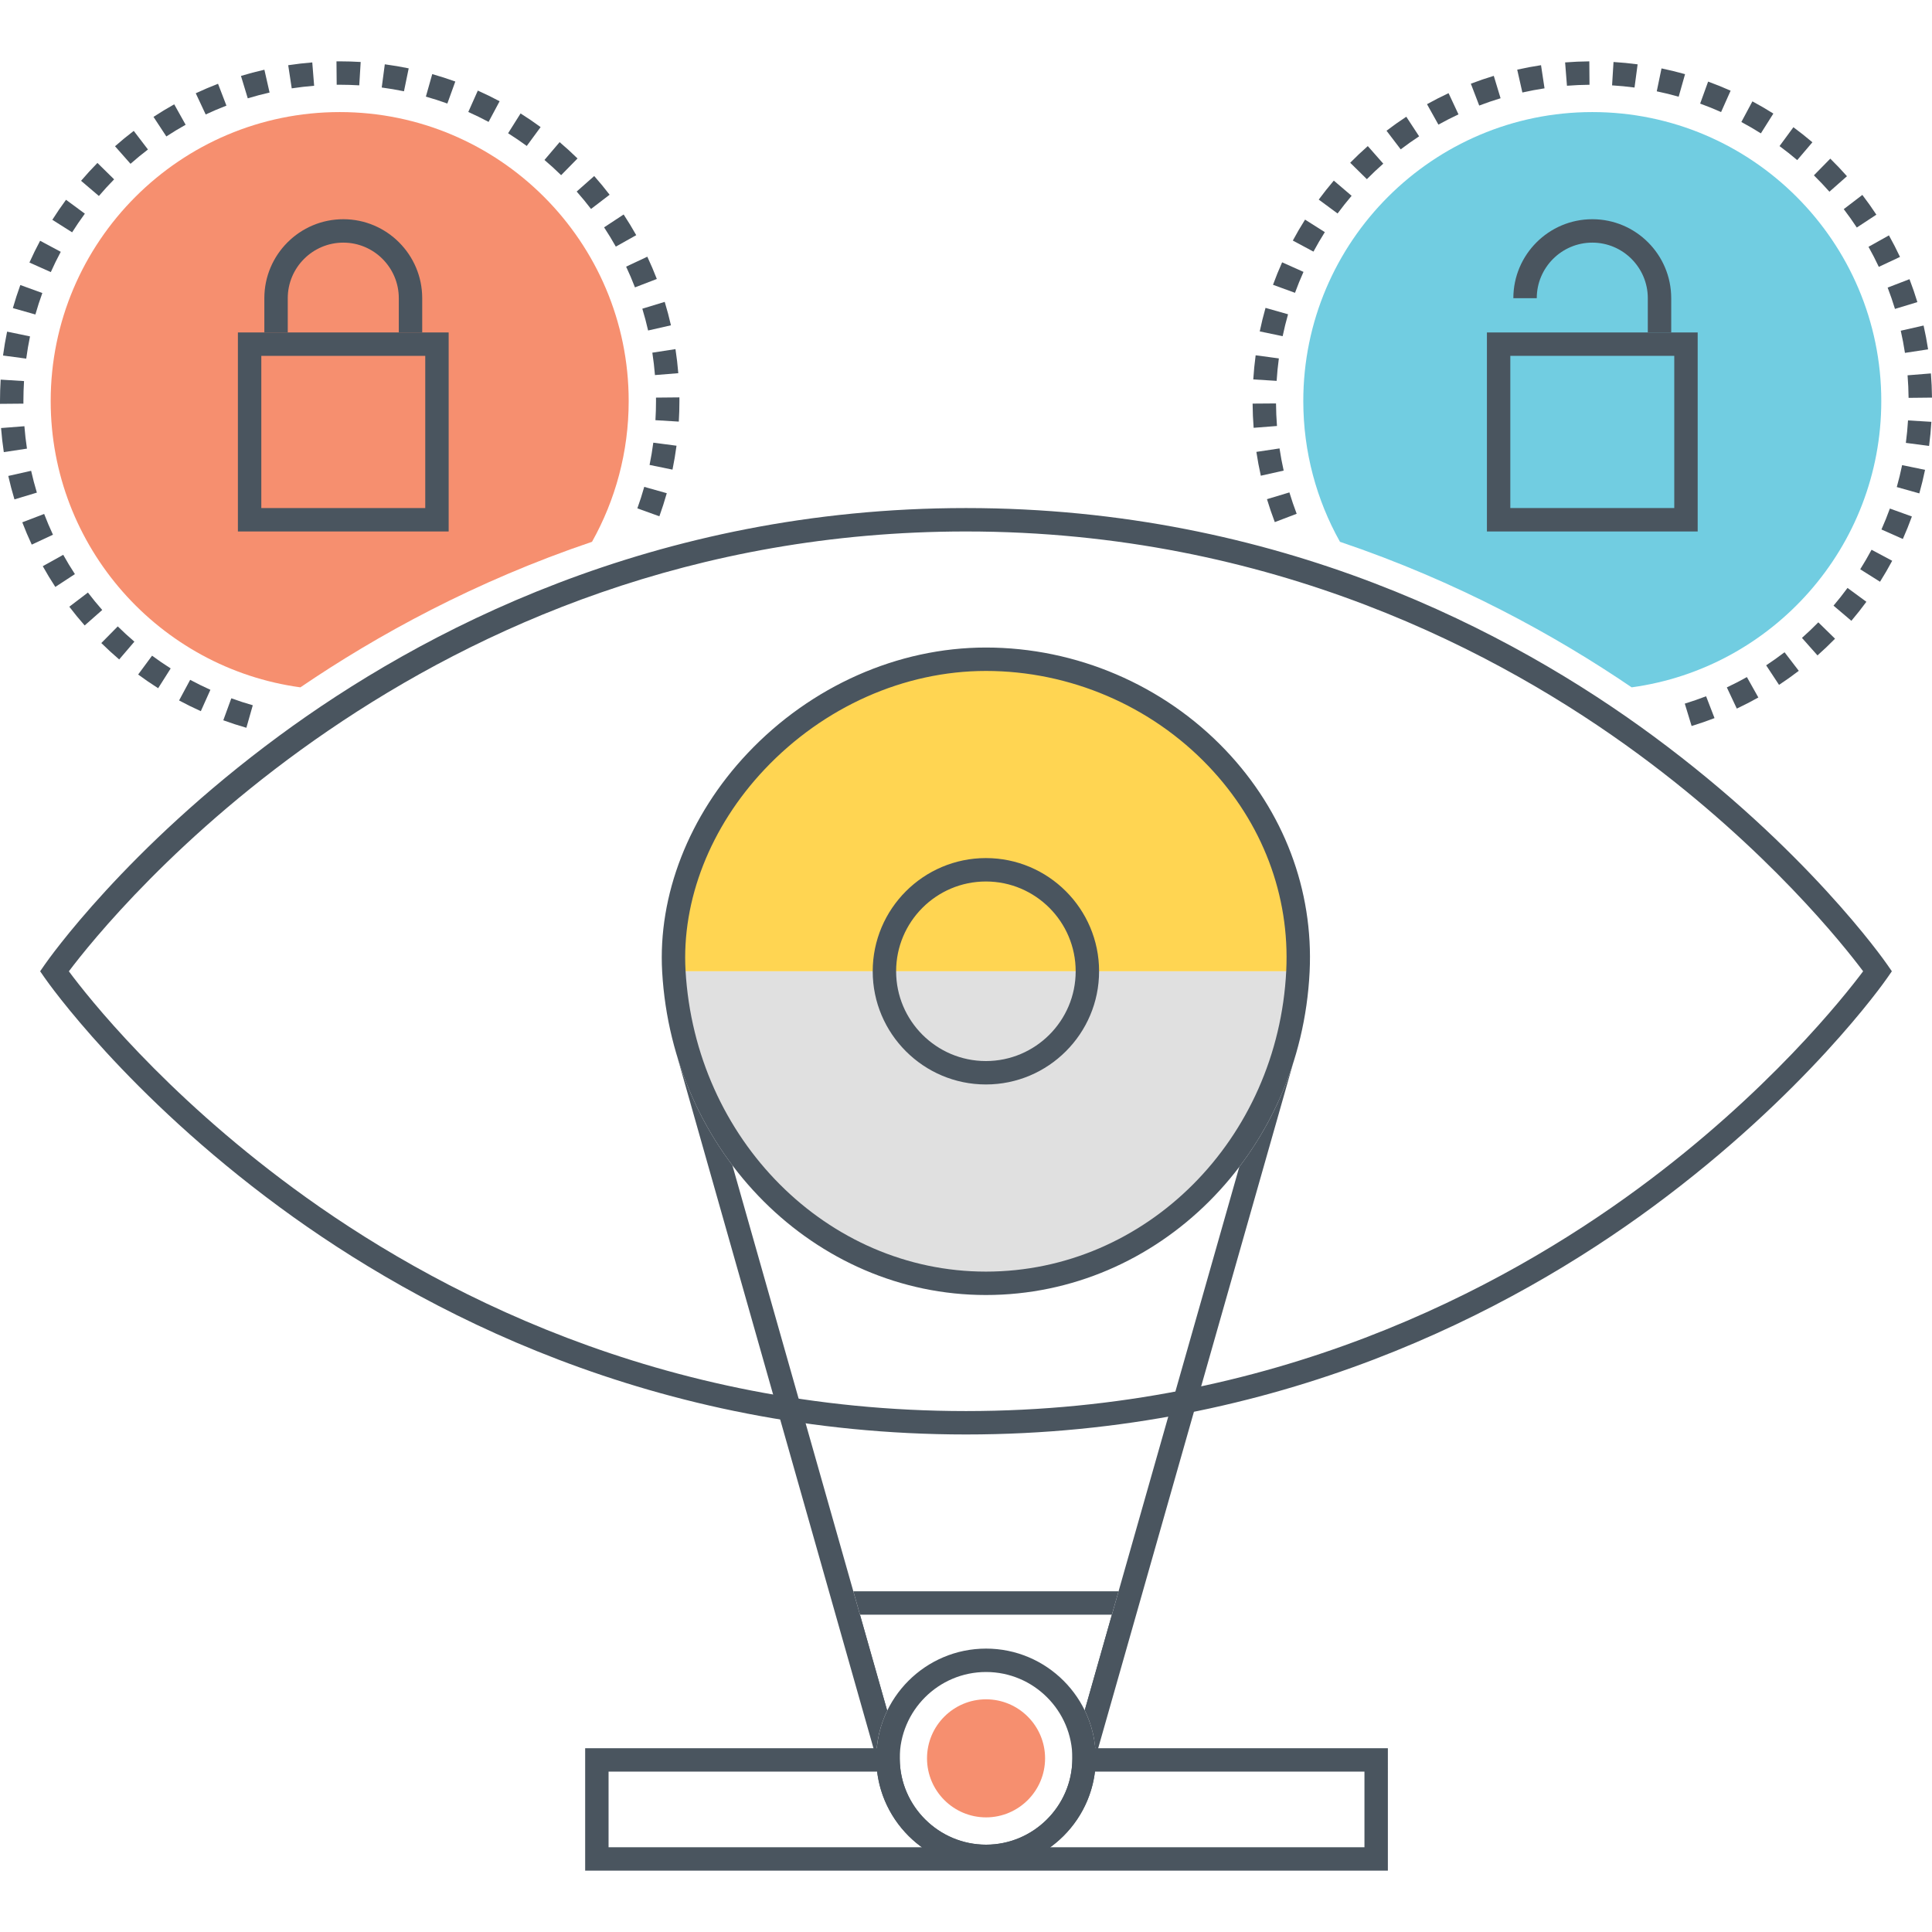 <?xml version="1.0" encoding="utf-8"?>
<!-- Generator: Adobe Illustrator 18.0.0, SVG Export Plug-In . SVG Version: 6.00 Build 0)  -->
<!DOCTYPE svg PUBLIC "-//W3C//DTD SVG 1.1//EN" "http://www.w3.org/Graphics/SVG/1.1/DTD/svg11.dtd">
<svg version="1.1" id="Layer_1" xmlns="http://www.w3.org/2000/svg" xmlns:xlink="http://www.w3.org/1999/xlink" x="0px" y="0px"
	 viewBox="0 0 256 256" style="enable-background:new 0 0 256 256;" xml:space="preserve">
<style type="text/css">
	.st0{fill:#4A555F;}
	.st1{fill:#E0E0E0;}
	.st2{fill:#FFD552;}
	.st3{fill:#F68F6F;}
	.st4{fill:#71CDE1;}
	.st5{fill:none;}
</style>
<g>
	<g>
		<path class="st0" d="M183.899,247.872H77.537v-16.223h41.667l0.022,1.529c0.09,6.204,5.22,11.251,11.435,11.251
			c6.209,0,11.335-5.048,11.426-11.252l0.023-1.528h41.79V247.872z M139.147,244.77h41.65v-10.019h-35.712
			C144.587,238.856,142.351,242.449,139.147,244.77z M80.638,244.77h41.53c-3.206-2.322-5.443-5.914-5.941-10.019H80.638V244.77z"/>
	</g>
	<g>
		<g>
			<g>
				<path class="st1" d="M89.291,128.698c1.284,22.326,18.512,41.347,41.347,41.347c22.835,0,40.246-18.882,41.347-41.347l0,0
					H89.291L89.291,128.698z"/>
			</g>
			<g>
				<path class="st2" d="M130.637,87.352c-22.835,0-42.562,20.191-41.347,41.346h82.693
					C173.101,105.89,153.472,87.352,130.637,87.352z"/>
			</g>
		</g>
		<g>
			<path class="st0" d="M130.637,171.596c-22.674,0-41.515-18.804-42.895-42.809c-0.585-10.179,3.538-20.739,11.312-28.972
				c8.409-8.906,19.92-14.014,31.583-14.014c11.954,0,23.527,4.952,31.749,13.587c7.719,8.107,11.677,18.543,11.146,29.386
				C172.356,152.786,153.514,171.596,130.637,171.596z M130.637,88.903c-10.813,0-21.502,4.754-29.328,13.042
				c-7.19,7.616-11.006,17.334-10.47,26.665c1.285,22.366,18.767,39.885,39.798,39.885c21.221,0,38.702-17.514,39.797-39.872
				c0.489-9.987-3.167-19.609-10.295-27.095C152.501,93.504,141.747,88.903,130.637,88.903z"/>
		</g>
		<g>
			<path class="st0" d="M128.002,190.075c-0.003,0,0.002,0-0.001,0c-41.35,0-72.288-16.386-90.96-30.131
				c-20.253-14.91-30.673-29.735-31.107-30.359L5.319,128.7l0.613-0.886c0.43-0.619,10.749-15.34,31.008-30.278
				c18.694-13.784,49.667-30.216,91.06-30.216c41.409,0,72.381,16.431,91.072,30.216c20.255,14.938,30.568,29.659,30.997,30.278
				l0.613,0.884l-0.614,0.884c-0.432,0.623-10.816,15.413-31.07,30.332C200.322,173.673,169.369,190.075,128.002,190.075z
				 M9.126,128.705c2.545,3.429,12.464,16.012,29.754,28.741c18.298,13.47,48.613,29.527,89.121,29.527
				c40.529,0,70.855-16.072,89.159-29.555c17.066-12.571,27.159-25.307,29.715-28.719c-2.554-3.411-12.645-16.148-29.739-28.736
				c-18.301-13.476-48.621-29.54-89.135-29.54C55.639,70.423,14.665,121.344,9.126,128.705z"/>
		</g>
		<g>
			<path class="st0" d="M130.657,247.532c-8.019,0-14.542-6.524-14.542-14.542s6.524-14.542,14.542-14.542
				s14.542,6.524,14.542,14.542S138.676,247.532,130.657,247.532z M130.657,221.549c-6.308,0-11.441,5.132-11.441,11.441
				s5.132,11.441,11.441,11.441s11.441-5.132,11.441-11.441S136.965,221.549,130.657,221.549z"/>
		</g>
		<g>
			<path class="st3" d="M130.657,240.811c-4.313,0-7.822-3.509-7.822-7.822c0-4.313,3.509-7.821,7.822-7.821
				c4.313,0,7.822,3.509,7.822,7.821C138.478,237.303,134.969,240.811,130.657,240.811z"/>
		</g>
		<g>
			<path class="st0" d="M171.359,140.831l-26.17,91.963c-0.021-2.213-0.548-4.302-1.458-6.173l20.483-72.007
				C167.306,150.551,169.746,145.898,171.359,140.831z"/>
		</g>
		<g>
			<path class="st0" d="M147.412,213.955l-3.619,12.811c-0.021-0.041-0.041-0.093-0.062-0.135l3.598-12.676H147.412z"/>
		</g>
		<g>
			<path class="st0" d="M117.56,226.673c-0.92,1.903-1.448,4.032-1.448,6.287l-26.377-92.955c1.613,5.294,4.115,10.164,7.31,14.403
				L117.56,226.673z"/>
		</g>
		<g>
			<path class="st0" d="M117.56,226.673c-0.021,0.031-0.031,0.073-0.052,0.104l-3.65-12.821h0.093L117.56,226.673z"/>
		</g>
		<g>
			<path class="st0" d="M130.637,143.697c-8.27,0-14.998-6.728-14.998-14.998c0-8.27,6.729-14.999,14.998-14.999
				s14.998,6.728,14.998,14.999C145.636,136.968,138.907,143.697,130.637,143.697z M130.637,116.802
				c-6.56,0-11.896,5.337-11.896,11.897c0,6.56,5.337,11.896,11.896,11.896c6.56,0,11.896-5.337,11.896-11.896
				C142.534,122.138,137.197,116.802,130.637,116.802z"/>
		</g>
	</g>
	<g>
		<g>
			<path class="st0" d="M32.646,96.433c-1.026-0.292-2.055-0.626-3.058-0.992l1.063-2.914c0.933,0.34,1.89,0.651,2.844,0.923
				L32.646,96.433z M26.611,94.233c-0.972-0.436-1.942-0.913-2.882-1.419l1.468-2.732c0.876,0.471,1.779,0.915,2.683,1.321
				L26.611,94.233z M20.956,91.192c-0.903-0.573-1.795-1.183-2.65-1.815l1.843-2.495c0.796,0.588,1.626,1.156,2.467,1.689
				L20.956,91.192z M15.792,87.38c-0.813-0.694-1.61-1.425-2.367-2.172L15.603,83c0.704,0.695,1.446,1.375,2.203,2.022L15.792,87.38
				z M11.218,82.876c-0.707-0.803-1.391-1.639-2.035-2.483l2.468-1.879c0.599,0.787,1.236,1.565,1.895,2.313L11.218,82.876z
				 M7.33,77.771c-0.587-0.897-1.147-1.822-1.662-2.748l2.71-1.508c0.48,0.862,1,1.722,1.547,2.557L7.33,77.771z M4.207,72.165
				c-0.452-0.966-0.873-1.961-1.254-2.957l2.898-1.107c0.354,0.926,0.746,1.851,1.166,2.751L4.207,72.165z M87.371,68.411
				l-2.918-1.051c0.337-0.936,0.644-1.895,0.912-2.848l2.986,0.84C88.063,66.376,87.733,67.405,87.371,68.411z M1.915,66.171
				c-0.308-1.021-0.583-2.066-0.817-3.106l3.026-0.682c0.218,0.968,0.474,1.94,0.761,2.891L1.915,66.171z M89.109,62.229
				l-3.038-0.623c0.199-0.973,0.366-1.965,0.495-2.949l3.076,0.403C89.502,60.118,89.323,61.184,89.109,62.229z M0.505,59.908
				c-0.159-1.056-0.282-2.129-0.365-3.19l3.093-0.242c0.077,0.988,0.191,1.987,0.34,2.97L0.505,59.908z M89.945,55.865l-3.096-0.187
				c0.05-0.835,0.076-1.689,0.076-2.537l-0.003-0.455l3.102-0.03l0.003,0.485C90.027,54.052,89.999,54.968,89.945,55.865z
				 M0.002,53.512L0,53.141c0-0.94,0.029-1.895,0.088-2.837l3.096,0.191c-0.054,0.879-0.082,1.769-0.082,2.646l0.002,0.344
				L0.002,53.512z M86.785,49.699c-0.08-0.989-0.197-1.988-0.347-2.968l3.066-0.471c0.162,1.053,0.288,2.127,0.374,3.19
				L86.785,49.699z M3.476,47.52l-3.075-0.411c0.141-1.056,0.323-2.122,0.54-3.166l3.037,0.631
				C3.776,45.545,3.607,46.537,3.476,47.52z M85.878,43.793c-0.219-0.965-0.477-1.936-0.767-2.888l2.968-0.904
				c0.312,1.023,0.589,2.067,0.825,3.104L85.878,43.793z M4.69,41.671l-2.984-0.847c0.291-1.027,0.624-2.056,0.988-3.057l2.915,1.06
				C5.271,39.759,4.961,40.716,4.69,41.671z M84.137,38.079c-0.355-0.923-0.75-1.847-1.172-2.746l2.807-1.319
				c0.454,0.966,0.878,1.958,1.26,2.95L84.137,38.079z M6.732,36.054L3.9,34.787c0.434-0.971,0.91-1.941,1.416-2.885l2.734,1.464
				C7.58,34.246,7.136,35.15,6.732,36.054z M81.599,32.678c-0.486-0.866-1.009-1.725-1.554-2.553l2.591-1.705
				c0.585,0.889,1.146,1.811,1.668,2.741L81.599,32.678z M9.557,30.783l-2.622-1.658c0.571-0.902,1.18-1.795,1.813-2.653l2.497,1.84
				C10.656,29.112,10.088,29.943,9.557,30.783z M78.314,27.688c-0.603-0.788-1.243-1.564-1.901-2.308l2.323-2.055
				c0.706,0.798,1.393,1.632,2.04,2.478L78.314,27.688z M13.103,25.969l-2.361-2.012c0.691-0.81,1.42-1.607,2.168-2.368l2.212,2.175
				C14.425,24.472,13.745,25.215,13.103,25.969z M74.353,23.212c-0.707-0.694-1.451-1.372-2.208-2.016l2.009-2.363
				c0.813,0.691,1.611,1.42,2.371,2.165L74.353,23.212z M17.294,21.705l-2.053-2.325c0.798-0.705,1.633-1.39,2.481-2.037
				l1.882,2.465C18.814,20.411,18.037,21.049,17.294,21.705z M69.798,19.34c-0.801-0.588-1.633-1.155-2.472-1.684l1.653-2.625
				c0.902,0.568,1.796,1.177,2.656,1.809L69.798,19.34z M22.042,18.08l-1.702-2.593c0.892-0.585,1.815-1.145,2.744-1.664
				l1.514,2.708C23.732,17.013,22.872,17.535,22.042,18.08z M64.739,16.152c-0.878-0.47-1.783-0.912-2.687-1.315l1.262-2.833
				c0.972,0.433,1.944,0.908,2.887,1.412L64.739,16.152z M27.255,15.167l-1.316-2.809c0.966-0.452,1.959-0.875,2.952-1.256
				l1.112,2.896C29.078,14.352,28.154,14.745,27.255,15.167z M59.276,13.719c-0.933-0.338-1.89-0.646-2.845-0.916l0.843-2.985
				c1.026,0.29,2.055,0.621,3.057,0.983L59.276,13.719z M32.83,13.028l-0.901-2.968c1.016-0.308,2.061-0.585,3.104-0.821
				l0.687,3.025C34.748,12.484,33.775,12.741,32.83,13.028z M53.528,12.095c-0.972-0.2-1.963-0.368-2.947-0.499l0.408-3.075
				c1.057,0.14,2.123,0.321,3.166,0.536L53.528,12.095z M38.656,11.708l-0.467-3.067c1.052-0.16,2.125-0.284,3.189-0.37l0.247,3.092
				C40.635,11.444,39.635,11.559,38.656,11.708z M47.604,11.308c-0.858-0.052-1.73-0.079-2.591-0.079l-0.4,0.002L44.585,8.13
				l0.428-0.002c0.923,0,1.858,0.029,2.779,0.084L47.604,11.308z"/>
		</g>
		<g>
			<path class="st3" d="M83.304,53.139c0,6.762-1.768,13.132-4.86,18.653c-15.562,5.263-28.517,12.397-38.64,19.284
				C21.141,88.533,6.717,72.485,6.717,53.139c0-21.114,17.185-38.289,38.299-38.289S83.304,32.025,83.304,53.139z"/>
		</g>
		<g>
			<path class="st0" d="M224.148,96.2l-0.905-2.967c0.949-0.29,1.899-0.617,2.823-0.974l1.117,2.894
				C226.19,95.536,225.169,95.888,224.148,96.2z M230.135,93.891l-1.32-2.807c0.895-0.421,1.788-0.881,2.657-1.368l1.519,2.705
				C232.057,92.944,231.096,93.439,230.135,93.891z M235.731,90.749l-1.706-2.59c0.827-0.545,1.647-1.128,2.436-1.733l1.887,2.462
				C237.501,89.537,236.62,90.164,235.731,90.749z M240.826,86.845l-2.057-2.321c0.742-0.658,1.472-1.352,2.167-2.062l2.216,2.17
				C242.406,85.394,241.623,86.139,240.826,86.845z M245.316,82.26l-2.364-2.008c0.642-0.757,1.266-1.546,1.853-2.347l2.501,1.835
				C246.676,80.599,246.006,81.447,245.316,82.26z M249.113,77.084l-2.625-1.652c0.529-0.841,1.034-1.711,1.502-2.586l2.736,1.46
				C250.224,75.246,249.681,76.18,249.113,77.084z M252.136,71.419l-2.834-1.261c0.404-0.909,0.78-1.842,1.117-2.774l2.917,1.054
				C252.974,69.439,252.57,70.442,252.136,71.419z M168.918,69.183c-0.379-0.992-0.727-2.015-1.037-3.04l2.97-0.896
				c0.288,0.954,0.613,1.907,0.965,2.831L168.918,69.183z M254.319,65.377l-2.986-0.84c0.269-0.956,0.507-1.934,0.707-2.906
				l3.038,0.626C254.863,63.3,254.608,64.35,254.319,65.377z M167.066,63.035c-0.234-1.041-0.432-2.103-0.59-3.158l3.068-0.459
				c0.147,0.981,0.332,1.97,0.549,2.938L167.066,63.035z M255.612,59.09l-3.076-0.406c0.13-0.986,0.227-1.987,0.286-2.977
				l3.096,0.187C255.855,56.956,255.752,58.031,255.612,59.09z M166.113,56.687c-0.083-1.062-0.129-2.141-0.136-3.207l3.102-0.023
				c0.007,0.994,0.05,2,0.127,2.989L166.113,56.687z M252.898,52.718c-0.011-0.999-0.056-2.005-0.135-2.989l3.092-0.249
				c0.085,1.056,0.134,2.135,0.145,3.205L252.898,52.718z M169.161,50.467l-3.096-0.194c0.067-1.062,0.173-2.136,0.315-3.194
				l3.075,0.413C169.321,48.477,169.223,49.478,169.161,50.467z M252.416,46.758c-0.149-0.981-0.337-1.969-0.556-2.936l3.025-0.687
				c0.236,1.04,0.437,2.101,0.598,3.156L252.416,46.758z M169.958,44.546l-3.036-0.633c0.218-1.043,0.476-2.092,0.767-3.118
				l2.984,0.848C170.401,42.597,170.161,43.574,169.958,44.546z M251.094,40.933c-0.289-0.95-0.616-1.901-0.971-2.827l2.895-1.113
				c0.382,0.994,0.734,2.016,1.044,3.038L251.094,40.933z M171.594,38.8l-2.914-1.062c0.365-1.002,0.771-2.005,1.208-2.979
				l2.831,1.268C172.313,36.934,171.934,37.867,171.594,38.8z M248.953,35.361c-0.424-0.902-0.883-1.796-1.366-2.657l2.707-1.515
				c0.518,0.925,1.011,1.885,1.466,2.853L248.953,35.361z M174.039,33.342l-2.733-1.467c0.505-0.94,1.05-1.874,1.621-2.775
				l2.621,1.659C175.016,31.598,174.508,32.467,174.039,33.342z M246.036,30.149c-0.545-0.829-1.127-1.649-1.729-2.437l2.464-1.884
				c0.648,0.847,1.272,1.727,1.857,2.618L246.036,30.149z M177.236,28.289l-2.496-1.842c0.632-0.857,1.304-1.703,1.996-2.515
				l2.36,2.013C178.451,26.702,177.825,27.491,177.236,28.289z M242.408,25.402c-0.657-0.744-1.35-1.474-2.058-2.169l2.173-2.213
				c0.761,0.747,1.504,1.53,2.21,2.329L242.408,25.402z M181.118,23.741l-2.21-2.176c0.748-0.76,1.532-1.502,2.332-2.207
				l2.051,2.327C182.545,22.342,181.814,23.034,181.118,23.741z M238.142,21.214c-0.757-0.644-1.546-1.269-2.345-1.857l1.838-2.499
				c0.858,0.631,1.705,1.302,2.518,1.994L238.142,21.214z M185.601,19.79l-1.88-2.467c0.849-0.647,1.73-1.271,2.62-1.854l1.7,2.594
				C187.213,18.606,186.392,19.188,185.601,19.79z M233.325,17.671c-0.841-0.53-1.711-1.037-2.586-1.505l1.464-2.735
				c0.94,0.503,1.874,1.047,2.777,1.617L233.325,17.671z M190.598,16.515l-1.512-2.709c0.929-0.519,1.89-1.01,2.856-1.462
				l1.314,2.81C192.357,15.575,191.462,16.033,190.598,16.515z M228.053,14.849c-0.908-0.405-1.841-0.782-2.774-1.121l1.057-2.916
				c1.003,0.364,2.006,0.769,2.981,1.204L228.053,14.849z M196.005,13.987l-1.11-2.897c0.994-0.38,2.016-0.73,3.039-1.04
				l0.899,2.969C197.881,13.307,196.929,13.633,196.005,13.987z M222.433,12.812c-0.952-0.27-1.929-0.509-2.903-0.711l0.629-3.038
				c1.046,0.217,2.096,0.474,3.12,0.764L222.433,12.812z M201.722,12.257l-0.683-3.026c1.039-0.235,2.1-0.434,3.155-0.594
				l0.464,3.067C203.678,11.853,202.689,12.039,201.722,12.257z M216.583,11.6c-0.98-0.131-1.981-0.228-2.975-0.29l0.191-3.096
				c1.067,0.066,2.142,0.17,3.194,0.311L216.583,11.6z M207.63,11.362l-0.245-3.092c1.062-0.084,2.141-0.131,3.207-0.14l0.026,3.102
				C209.624,11.24,208.618,11.284,207.63,11.362z"/>
		</g>
		<g>
			<path class="st4" d="M249.28,53.139c0,19.346-14.414,35.393-33.077,37.937c-10.123-6.887-23.068-14.021-38.65-19.284
				c-3.092-5.521-4.86-11.891-4.86-18.653c0-21.114,17.185-38.289,38.299-38.289S249.28,32.025,249.28,53.139z"/>
		</g>
	</g>
	<g>
		<g>
			<path class="st0" d="M59.45,70.423H31.523V44.052H59.45V70.423z M34.625,67.321h21.723V47.154H34.625V67.321z"/>
		</g>
		<g>
			<path class="st0" d="M45.491,29.047c-5.77,0-10.464,4.694-10.464,10.464v4.539h3.102v-4.539c0-4.053,3.298-7.362,7.362-7.362
				c4.053,0,7.352,3.309,7.352,7.362v4.539h3.102v-4.539C55.945,33.741,51.251,29.047,45.491,29.047z"/>
		</g>
	</g>
	<g>
		<g>
			<path class="st0" d="M224.952,70.423h-27.927V44.052h27.927V70.423z M200.126,67.321h21.723V47.154h-21.723V67.321z"/>
		</g>
		<g>
			<path class="st0" d="M221.445,39.511v4.539h-3.102v-4.539c0-4.053-3.298-7.362-7.352-7.362c-4.064,0-7.362,3.309-7.362,7.362
				h-3.102c0-5.77,4.694-10.464,10.464-10.464C216.761,29.047,221.445,33.741,221.445,39.511z"/>
		</g>
	</g>
	<g>
		<path class="st0" d="M113.073,210.853l0.879,3.102h33.377l0.889-3.102H113.073z"/>
	</g>
</g>
</svg>
